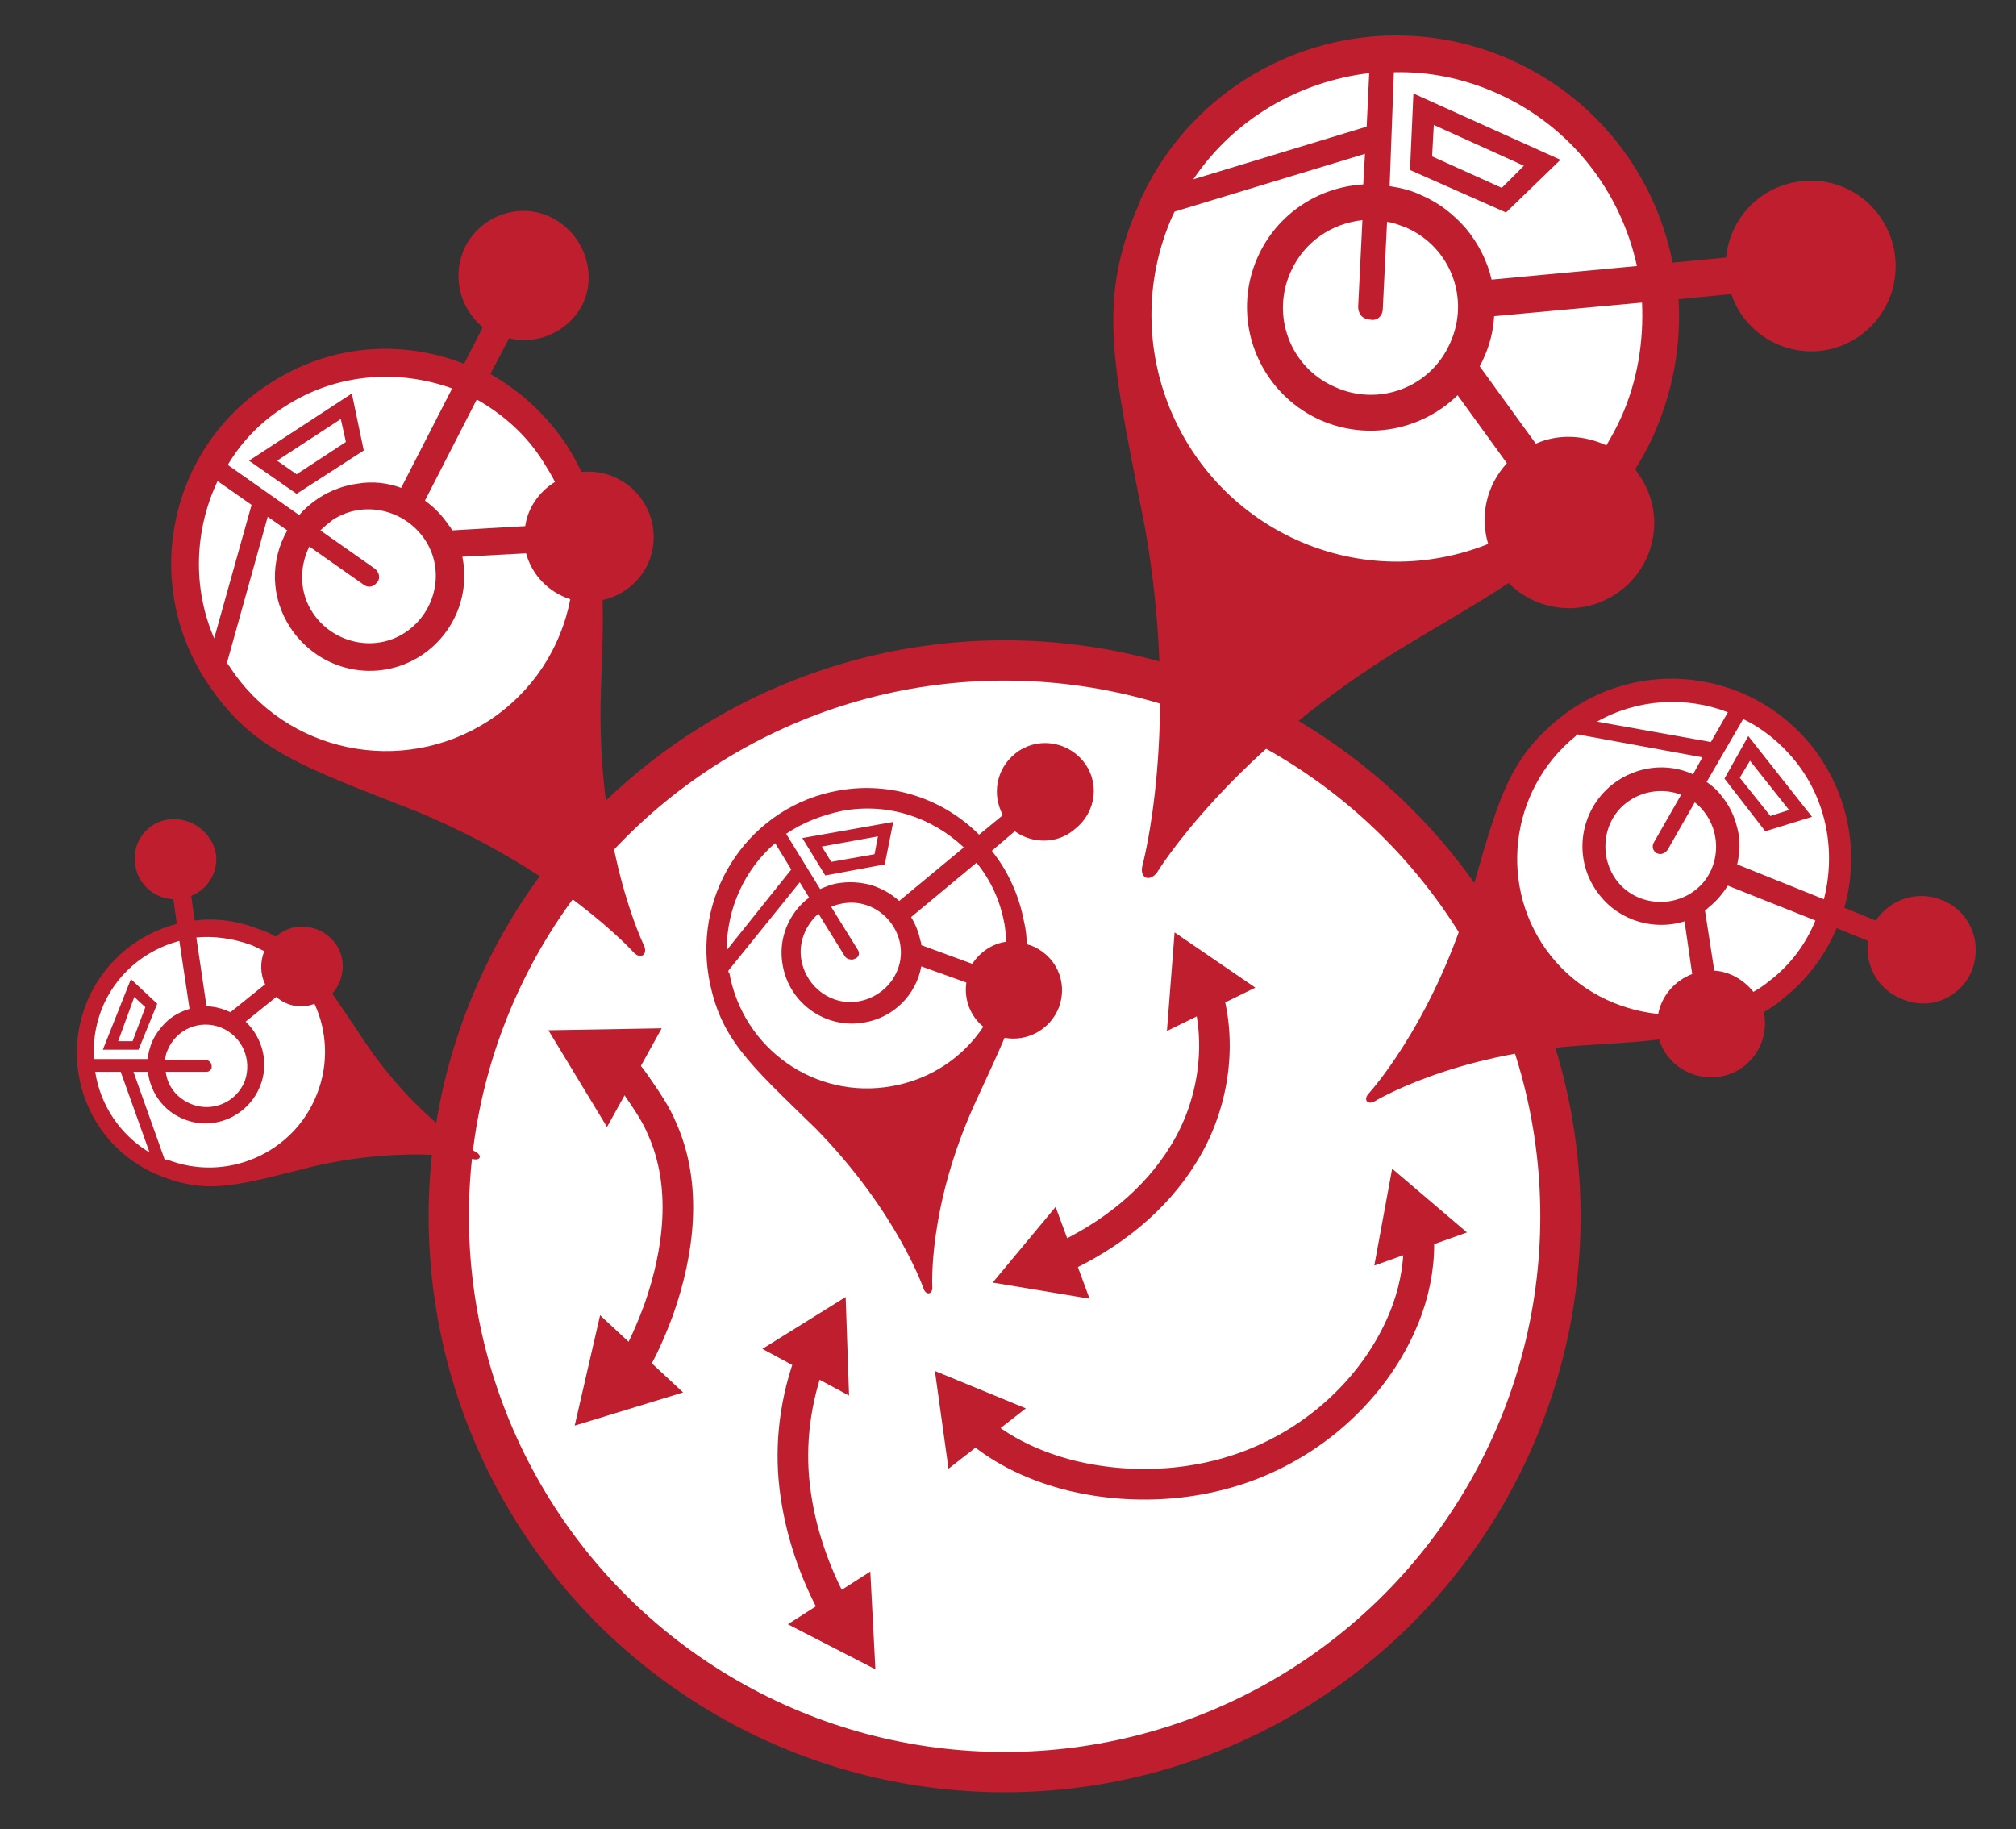 <?xml version="1.0" encoding="utf-8"?>
<!-- Generator: Adobe Illustrator 19.2.0, SVG Export Plug-In . SVG Version: 6.00 Build 0)  -->
<!DOCTYPE svg PUBLIC "-//W3C//DTD SVG 1.0//EN" "http://www.w3.org/TR/2001/REC-SVG-20010904/DTD/svg10.dtd">
<svg version="1.0" id="Layer_1" xmlns="http://www.w3.org/2000/svg" xmlns:xlink="http://www.w3.org/1999/xlink" x="0px" y="0px"
	 viewBox="0 0 237.2 215.2" style="enable-background:new 0 0 237.2 215.2;" xml:space="preserve">
<rect x="0" y="0" width="237.2" height="215.2" fill="#333333" stroke="none"/>
<style type="text/css">
	.st0{fill:#FFFFFF;}
	.st1{fill:#BE1E2D;}
	.st2{fill:none;stroke:#BE1E2D;stroke-width:4.74;stroke-miterlimit:10;}
	.st3{fill:none;stroke:#BE1E2D;stroke-width:3.6;stroke-miterlimit:10;}
	.st4{fill:#BE1E2D;stroke:#BE1E2D;stroke-miterlimit:10;}
</style>
<g>
	<path class="st0" d="M177.9,169.6c-14.9,33-53,46.2-86,31.3c-33-14.9-48.4-52.2-33.5-85.2s53.7-47.7,86.7-32.8
		S192.8,136.6,177.9,169.6z"/>
	<g>
		<g>
			<path class="st0" d="M192.7,50.1C185.6,65.8,167.5,72,151.8,65c-15.7-7.1-23-24.8-15.9-40.4C143,8.9,161.4,1.9,177.1,9
				S199.8,34.5,192.7,50.1z"/>
			<path class="st1" d="M223,30.4c-0.5-5.5-5.3-9.6-10.8-9.1c-4.9,0.4-8.7,4.3-9.1,9l-6.3,0.6c-2-10.1-8.7-19.2-18.9-23.8
				c-16.7-7.5-36.3-0.1-43.8,16.6c0,0,0,0,0,0.1l0,0c-5.2,11.6-3.1,19.3,0.6,38.2c4.2,23.6-0.3,39.9-0.3,39.9
				c-0.3,1.4,0.8,1.9,1.7,0.8c0,0,8.7-14.4,29.4-26.8c3.6-2.2,7.9-4.6,12-7.3c3.4,3.4,8.8,4,12.9,1.1c4.5-3.2,5.6-9.4,2.4-13.9
				c-0.1-0.2-0.3-0.4-0.4-0.6c0.8-1.3,1.6-2.7,2.2-4.1c2.3-5.2,3.2-10.6,2.9-15.9l6.2-0.6c1.4,4.2,5.6,7.1,10.3,6.7
				C219.4,40.8,223.5,36,223,30.4z M190.7,49.2c-0.5,1.1-1.1,2.2-1.7,3.2c-2.6-1.2-5.6-1.4-8.3-0.2l-6.6-9.1
				c0.1-0.3,0.3-0.5,0.4-0.8c0.8-1.7,1.2-3.4,1.3-5.1l17.4-1.6C193.4,40.1,192.7,44.8,190.7,49.2z M176.2,11
				c8.7,3.9,14.5,11.6,16.4,20.3l-17.1,1.6c-0.5-2.2-1.6-4.3-3-6c-1.4-1.6-3.1-3-5.2-3.9c-1.2-0.6-2.5-0.9-3.8-1.1L164,8.5
				C168.1,8.4,172.2,9.2,176.2,11z M162.7,36.3l0.5-10.2c0.8,0.1,1.5,0.4,2.3,0.7c5.2,2.3,7.5,8.4,5.1,13.6
				c-2.3,5.2-8.4,7.5-13.6,5.1c-5.2-2.3-7.5-8.4-5.1-13.6c1.6-3.5,4.8-5.6,8.4-6l-0.5,10.2c0,0.6,0.3,1.2,0.9,1.4
				c0.2,0.1,0.3,0.1,0.5,0.1C162,37.8,162.7,37.2,162.7,36.3z M161.1,8.6l-0.3,6.3l-20.4,6.2C145.2,14,152.8,9.6,161.1,8.6z
				 M138.2,24.9l22.4-6.8l-0.2,3.6c-5.2,0.3-10.1,3.4-12.4,8.5c0,0,0,0,0,0c0,0,0,0,0,0c-3.3,7.3,0,15.9,7.3,19.2
				c5.6,2.5,12,1.2,16.2-2.9l5.8,8c-2.4,2.6-3.2,6.2-2.2,9.5c-7,2.8-15.1,2.9-22.6-0.5c-14.5-6.6-21-23.7-14.5-38.2
				C138,25.3,138.1,25.1,138.2,24.9z M177.2,25l6.4-6.2L166.3,11l-0.4,9L177.2,25z M179.3,19.5l-2.6,2.6l-8.2-3.7l0.2-3.7
				L179.3,19.5z"/>
		</g>
		<g>
			<path class="st0" d="M119.5,108.5c1.7,9.7-4.8,18.4-14.5,20.2c-9.7,1.7-18.8-4.3-20.5-13.9c-1.7-9.7,4.7-18.9,14.4-20.6
				C108.5,92.4,117.8,98.9,119.5,108.5z"/>
			<path class="st1" d="M127.4,89.5c-2-2.4-5.6-2.8-8-0.8c-2.2,1.8-2.7,4.8-1.4,7.2l-2.8,2.3C111,94,104.9,91.9,98.7,93
				c-10.3,1.8-17.1,11.7-15.3,22c0,0,0,0,0,0l0,0c1.3,7.2,4.7,10.1,12.6,17.8c9.6,9.8,12.7,18.9,12.7,18.9c0.3,0.7,1,0.6,1-0.2
				c0,0-0.6-9.6,5.2-22.1c1-2.2,2.2-4.7,3.3-7.3c2.7,0.5,5.4-1,6.4-3.6c1.1-3-0.4-6.2-3.4-7.3c-0.1,0-0.3-0.1-0.4-0.1
				c0-0.9-0.1-1.8-0.3-2.6c-0.6-3.2-1.9-6-3.8-8.4l2.7-2.3c2.1,1.5,5,1.5,7-0.2C129.1,95.5,129.4,91.9,127.4,89.5z M118.2,108.8
				c0.1,0.7,0.2,1.4,0.2,2c-1.6,0.2-3.1,1.2-4,2.6l-6-2.2c0-0.2,0-0.3-0.1-0.5c-0.2-1-0.6-2-1.1-2.8l7.7-6.4
				C116.6,103.6,117.7,106,118.2,108.8z M99.1,95.4c5.4-1,10.6,0.8,14.3,4.3l-7.6,6.3c-1-0.9-2.1-1.5-3.4-1.9
				c-1.2-0.3-2.4-0.4-3.7-0.2c-0.8,0.1-1.5,0.4-2.2,0.7l-4-6.5C94.4,96.8,96.7,95.9,99.1,95.4z M100.9,111.7l-3.1-5
				c0.4-0.2,0.8-0.3,1.3-0.4c3.2-0.6,6.2,1.6,6.8,4.7c0.6,3.2-1.6,6.2-4.8,6.8c-3.2,0.6-6.2-1.6-6.8-4.8c-0.4-2.1,0.5-4.2,2-5.5
				l3.1,5c0.2,0.3,0.5,0.4,0.9,0.4c0.1,0,0.2-0.1,0.3-0.1C101.1,112.6,101.2,112.1,100.9,111.7z M91.2,99.2l1.9,3.1l-7.6,9.5
				C85.5,106.9,87.6,102.3,91.2,99.2z M85.7,114.2l8.4-10.4l1.1,1.8c-2.4,1.8-3.7,4.9-3.1,8c0,0,0,0,0,0c0,0,0,0,0,0
				c0.8,4.5,5.1,7.5,9.6,6.7c3.5-0.6,6.1-3.3,6.7-6.6l5.3,1.9c-0.3,2,0.5,4,2,5.2c-2.4,3.6-6.2,6.2-10.8,7
				c-9,1.6-17.5-4.4-19.1-13.4C85.7,114.5,85.7,114.3,85.7,114.2z M104.1,101.7l1-5l-10.7,1.9l2.7,4.4L104.1,101.7z M103.3,98.4
				l-0.4,2.1l-5.1,0.9l-1.1-1.8L103.3,98.4z"/>
		</g>
		<g>
			<path class="st0" d="M65.3,53.3c7.2,11,3.7,25.2-7.2,32.4c-11,7.2-25.4,4.6-32.5-6.4c-7.2-11-4.1-25.7,6.9-32.9
				C43.4,39.3,58.1,42.3,65.3,53.3z"/>
			<path class="st1" d="M65.1,25.7c-3.7-2-8.3-0.5-10.3,3.2c-1.7,3.3-0.8,7.3,2,9.6l-2.2,4.3c-7.4-2.9-15.9-2.3-23,2.4
				c-11.7,7.6-15,23.3-7.3,35c0,0,0,0,0,0l0,0c5.3,8.1,11.1,9.9,24.8,15.3c16.9,7,25.5,16.6,25.5,16.6c0.8,0.8,1.6,0.2,1.2-0.8
				c0,0-5.7-11.5-5.1-29.9c0.1-3.2,0.3-7,0.2-10.8c3.6-0.8,6.2-4,6-7.8c-0.2-4.2-3.8-7.5-8-7.3c-0.2,0-0.4,0-0.5,0
				c-0.5-1.1-1.1-2.1-1.7-3.1c-2.4-3.6-5.5-6.4-9-8.4l2.2-4.2c3.3,0.8,6.9-0.7,8.6-3.9C70.3,32.3,68.8,27.7,65.1,25.7z M63.9,54.3
				c0.5,0.8,1,1.6,1.4,2.4c-1.8,1.1-3.2,3-3.5,5.2l-8.6,0.5c-0.1-0.2-0.2-0.4-0.4-0.6c-0.8-1.2-1.7-2.1-2.8-2.9L56.1,47
				C59.1,48.7,61.9,51.1,63.9,54.3z M33.4,47.9c6.1-4,13.4-4.5,19.8-2.2l-6,11.7c-1.6-0.6-3.4-0.8-5.1-0.5c-1.6,0.2-3.2,0.8-4.6,1.7
				c-0.9,0.6-1.6,1.2-2.3,2l-8.4-5.9C28.4,52,30.6,49.7,33.4,47.9z M44.1,66.9l-6.4-4.5c0.4-0.4,0.9-0.8,1.4-1.2
				c3.6-2.4,8.5-1.3,10.9,2.3c2.4,3.6,1.3,8.5-2.3,10.9c-3.6,2.4-8.5,1.3-10.9-2.3c-1.6-2.4-1.6-5.4-0.4-7.8l6.4,4.5
				c0.4,0.3,0.9,0.3,1.3,0c0.1-0.1,0.2-0.2,0.3-0.3C44.8,68,44.6,67.3,44.1,66.9z M25.6,56.6l4,2.8l-4.4,15.7
				C22.6,69.1,22.9,62.3,25.6,56.6z M26.7,78l4.8-17.2l2.3,1.6c-2,3.5-2,7.9,0.4,11.5c0,0,0,0,0,0c0,0,0,0,0,0
				c3.4,5.1,10.2,6.6,15.4,3.2c3.9-2.6,5.7-7.2,4.8-11.6l7.5-0.4c0.7,2.6,2.7,4.6,5.2,5.4c-1.1,5.7-4.4,10.9-9.6,14.3
				c-10.2,6.6-23.9,3.8-30.5-6.4C26.9,78.3,26.8,78.1,26.7,78z M42.8,53l-1.4-6.7l-12.1,7.9l5.6,3.9L42.8,53z M40.1,49.3l0.6,2.7
				l-5.8,3.8l-2.3-1.6L40.1,49.3z"/>
		</g>
		<g>
			<path class="st0" d="M209.1,116.5c-8.6,6.8-20.6,5.1-27.4-3.5c-6.8-8.6-5.8-20.7,2.8-27.5c8.6-6.8,21-5.4,27.8,3.2
				C219.1,97.2,217.7,109.7,209.1,116.5z"/>
			<path class="st1" d="M232,114.2c1.3-3.3-0.2-7-3.5-8.3c-2.9-1.2-6.1-0.1-7.8,2.4l-3.7-1.5c1.8-6.3,0.6-13.4-3.8-19
				c-7.3-9.1-20.5-10.6-29.6-3.4c0,0,0,0,0,0l0,0c-6.3,5-7.4,10-10.8,21.8c-4.5,14.6-11.8,22.5-11.8,22.5c-0.6,0.7-0.1,1.3,0.7,0.9
				c0,0,9.1-5.6,24.5-6.6c2.7-0.2,5.8-0.3,9-0.7c0.9,2.9,3.8,4.8,7,4.4c3.5-0.5,5.9-3.7,5.4-7.2c0-0.2-0.1-0.3-0.1-0.4
				c0.8-0.5,1.7-1,2.4-1.7c2.8-2.2,4.9-5.1,6.2-8.2l3.7,1.5c-0.4,2.8,1.1,5.7,3.9,6.8C227,119,230.7,117.4,232,114.2z M208.2,115.4
				c-0.6,0.5-1.2,0.9-1.9,1.3c-1.1-1.4-2.8-2.4-4.6-2.5l-1.1-7.1c0.2-0.1,0.3-0.2,0.5-0.4c0.9-0.7,1.6-1.6,2.2-2.5l10.3,4.1
				C212.5,111,210.7,113.5,208.2,115.4z M211.2,89.5c3.8,4.7,4.8,10.8,3.4,16.3l-10.2-4.1c0.3-1.4,0.4-2.9,0-4.3
				c-0.3-1.3-0.9-2.6-1.8-3.7c-0.5-0.7-1.2-1.3-1.8-1.7l4.3-7.4C207.4,85.7,209.5,87.4,211.2,89.5z M196.2,100l3.2-5.6
				c0.4,0.3,0.8,0.7,1.1,1.1c2.2,2.8,1.8,7-1,9.2c-2.8,2.2-7,1.8-9.2-1c-2.2-2.8-1.8-7,1-9.2c1.9-1.5,4.4-1.8,6.5-1l-3.2,5.6
				c-0.2,0.3-0.2,0.8,0.1,1.1c0.1,0.1,0.2,0.2,0.3,0.2C195.4,100.6,195.9,100.4,196.2,100z M203.3,83.8l-2,3.5l-13.4-2.4
				C192.7,82.2,198.4,81.9,203.3,83.8z M185.6,86.4l14.7,2.7l-1.1,2c-3-1.4-6.7-1-9.5,1.2c0,0,0,0,0,0s0,0,0,0c-4,3.2-4.7,9-1.5,13
				c2.4,3.1,6.5,4.2,10,3.1l0.9,6.2c-2.1,0.8-3.6,2.6-4,4.7c-4.8-0.5-9.4-2.8-12.6-6.8c-6.3-7.9-5-19.5,2.9-25.9
				C185.4,86.5,185.5,86.4,185.6,86.4z M207.7,97.8l5.5-1.7l-7.5-9.5l-2.8,5L207.7,97.8z M210.5,95.3l-2.2,0.7l-3.6-4.5l1.2-2
				L210.5,95.3z"/>
		</g>
		<g>
			<path class="st0" d="M29.9,110.2c7.5,3,10.9,11.3,8,18.9c-3,7.5-11.1,11.4-18.7,8.5c-7.5-3-11.3-11.5-8.3-19
				C13.9,111,22.4,107.3,29.9,110.2z"/>
			<path class="st1" d="M19.9,96.4c-2.6,0.3-4.4,2.7-4,5.3c0.3,2.3,2.2,4,4.5,4.1l0.4,2.9c-4.7,1.2-8.8,4.6-10.7,9.5
				c-3.1,8,0.8,17.1,8.9,20.2c0,0,0,0,0,0l0,0c5.6,2.2,9.2,1,18-1.2c11-2.5,18.8-0.8,18.8-0.8c0.7,0.1,0.9-0.4,0.3-0.8
				c0,0-7-3.8-13.3-13.2c-1.1-1.7-2.4-3.6-3.7-5.5c1.5-1.7,1.7-4.3,0.2-6.1c-1.6-2-4.6-2.4-6.6-0.8c-0.1,0.1-0.2,0.1-0.3,0.2
				c-0.6-0.4-1.3-0.7-2-0.9c-2.5-1-5.1-1.3-7.5-1l-0.4-2.9c2-0.8,3.2-2.8,2.9-5C24.9,97.9,22.5,96.1,19.9,96.4z M29.6,111.2
				c0.5,0.2,1,0.5,1.5,0.7c-0.5,1.2-0.5,2.7,0.1,3.9l-4.1,3.3c-0.1-0.1-0.3-0.1-0.4-0.2c-0.8-0.3-1.6-0.5-2.4-0.5l-1.2-8.1
				C25.2,110.1,27.4,110.4,29.6,111.2z M11.9,118.9c1.6-4.2,5.1-7.1,9.2-8.2l1.2,8c-1,0.3-2,0.8-2.8,1.6c-0.7,0.7-1.3,1.5-1.7,2.5
				c-0.2,0.6-0.4,1.2-0.4,1.8l-6.3,0C10.9,122.8,11.2,120.8,11.9,118.9z M24.2,124.7l-4.8,0c0.1-0.4,0.1-0.7,0.3-1.1
				c1-2.5,3.8-3.7,6.3-2.7c2.5,1,3.7,3.8,2.8,6.3c-1,2.5-3.8,3.7-6.3,2.7c-1.7-0.7-2.8-2.1-3-3.8l4.8,0c0.3,0,0.5-0.2,0.6-0.4
				c0-0.1,0-0.2,0-0.3C24.9,125,24.5,124.7,24.2,124.7z M11.2,126.1l3,0l3.4,9.5C14.1,133.5,11.8,130,11.2,126.1z M19.4,136.5
				l-3.7-10.4l1.7,0c0.3,2.5,1.9,4.7,4.3,5.6c0,0,0,0,0,0c0,0,0,0,0,0c3.5,1.4,7.5-0.4,8.9-3.9c1.1-2.7,0.3-5.7-1.7-7.6l3.6-2.9
				c1.3,1.1,3,1.4,4.5,0.8c1.5,3.2,1.7,7.1,0.3,10.6c-2.7,7-10.7,10.5-17.7,7.7C19.5,136.6,19.5,136.5,19.4,136.5z M18.5,118.1
				l-3.1-2.9l-3.3,8.3l4.2,0L18.5,118.1z M15.8,117.3l1.3,1.2l-1.5,4l-1.7,0L15.8,117.3z"/>
		</g>
		<circle class="st2" cx="118.2" cy="143.1" r="65.4"/>
	</g>
	<g>
		<g>
			<path class="st3" d="M95.4,159.8c-1.8,4.8-2.5,10-1.9,15.1c0.6,5.1,2.3,10.1,4.8,14.6"/>
			<g>
				<polygon class="st1" points="89.7,158.7 99.5,152.6 99.9,164.2 				"/>
			</g>
			<g>
				<polygon class="st1" points="92.7,191.1 103,196.4 102.4,184.9 				"/>
			</g>
		</g>
	</g>
	<g>
		<g>
			<path class="st3" d="M142.1,117.1c1.7,6.1,0.6,13.1-2.8,18.6c-3.4,5.6-8.7,9.7-14.6,12.4"/>
			<g>
				<polygon class="st1" points="137.3,121.3 138.2,109.7 147.7,116.2 				"/>
			</g>
			<g>
				<polygon class="st1" points="124.2,142 116.8,150.9 128.2,152.8 				"/>
			</g>
		</g>
	</g>
	<g>
		<g>
			<path class="st3" d="M114.9,168.1c3.1,2.7,7.1,4.5,11.1,5.5c7.8,1.9,16.4,1.2,23.6-2.3c7.3-3.5,13.3-9.8,16-17.3
				c1-2.8,1.5-5.9,1.3-8.8"/>
			<g>
				<polygon class="st1" points="111.6,172.8 110,161.3 120.7,165.7 				"/>
			</g>
			<g>
				<polygon class="st1" points="172.6,145 163.8,137.5 161.7,148.9 				"/>
			</g>
		</g>
	</g>
	<g>
		<g>
			<path class="st3" d="M72.9,125.3c0.8,0.8,1.5,1.7,2.1,2.6c1.1,1.6,2.2,3.2,2.9,4.9c3,6.7,2,14.5-0.4,21.3c-0.9,2.4-1.9,4.8-3.3,7
				"/>
			<g>
				<polygon class="st4" points="71.4,131.6 65.4,121.7 77,121.5 				"/>
			</g>
			<g>
				<polygon class="st4" points="70.9,155.7 68.3,167 79.4,163.6 				"/>
			</g>
		</g>
	</g>
</g>
</svg>
